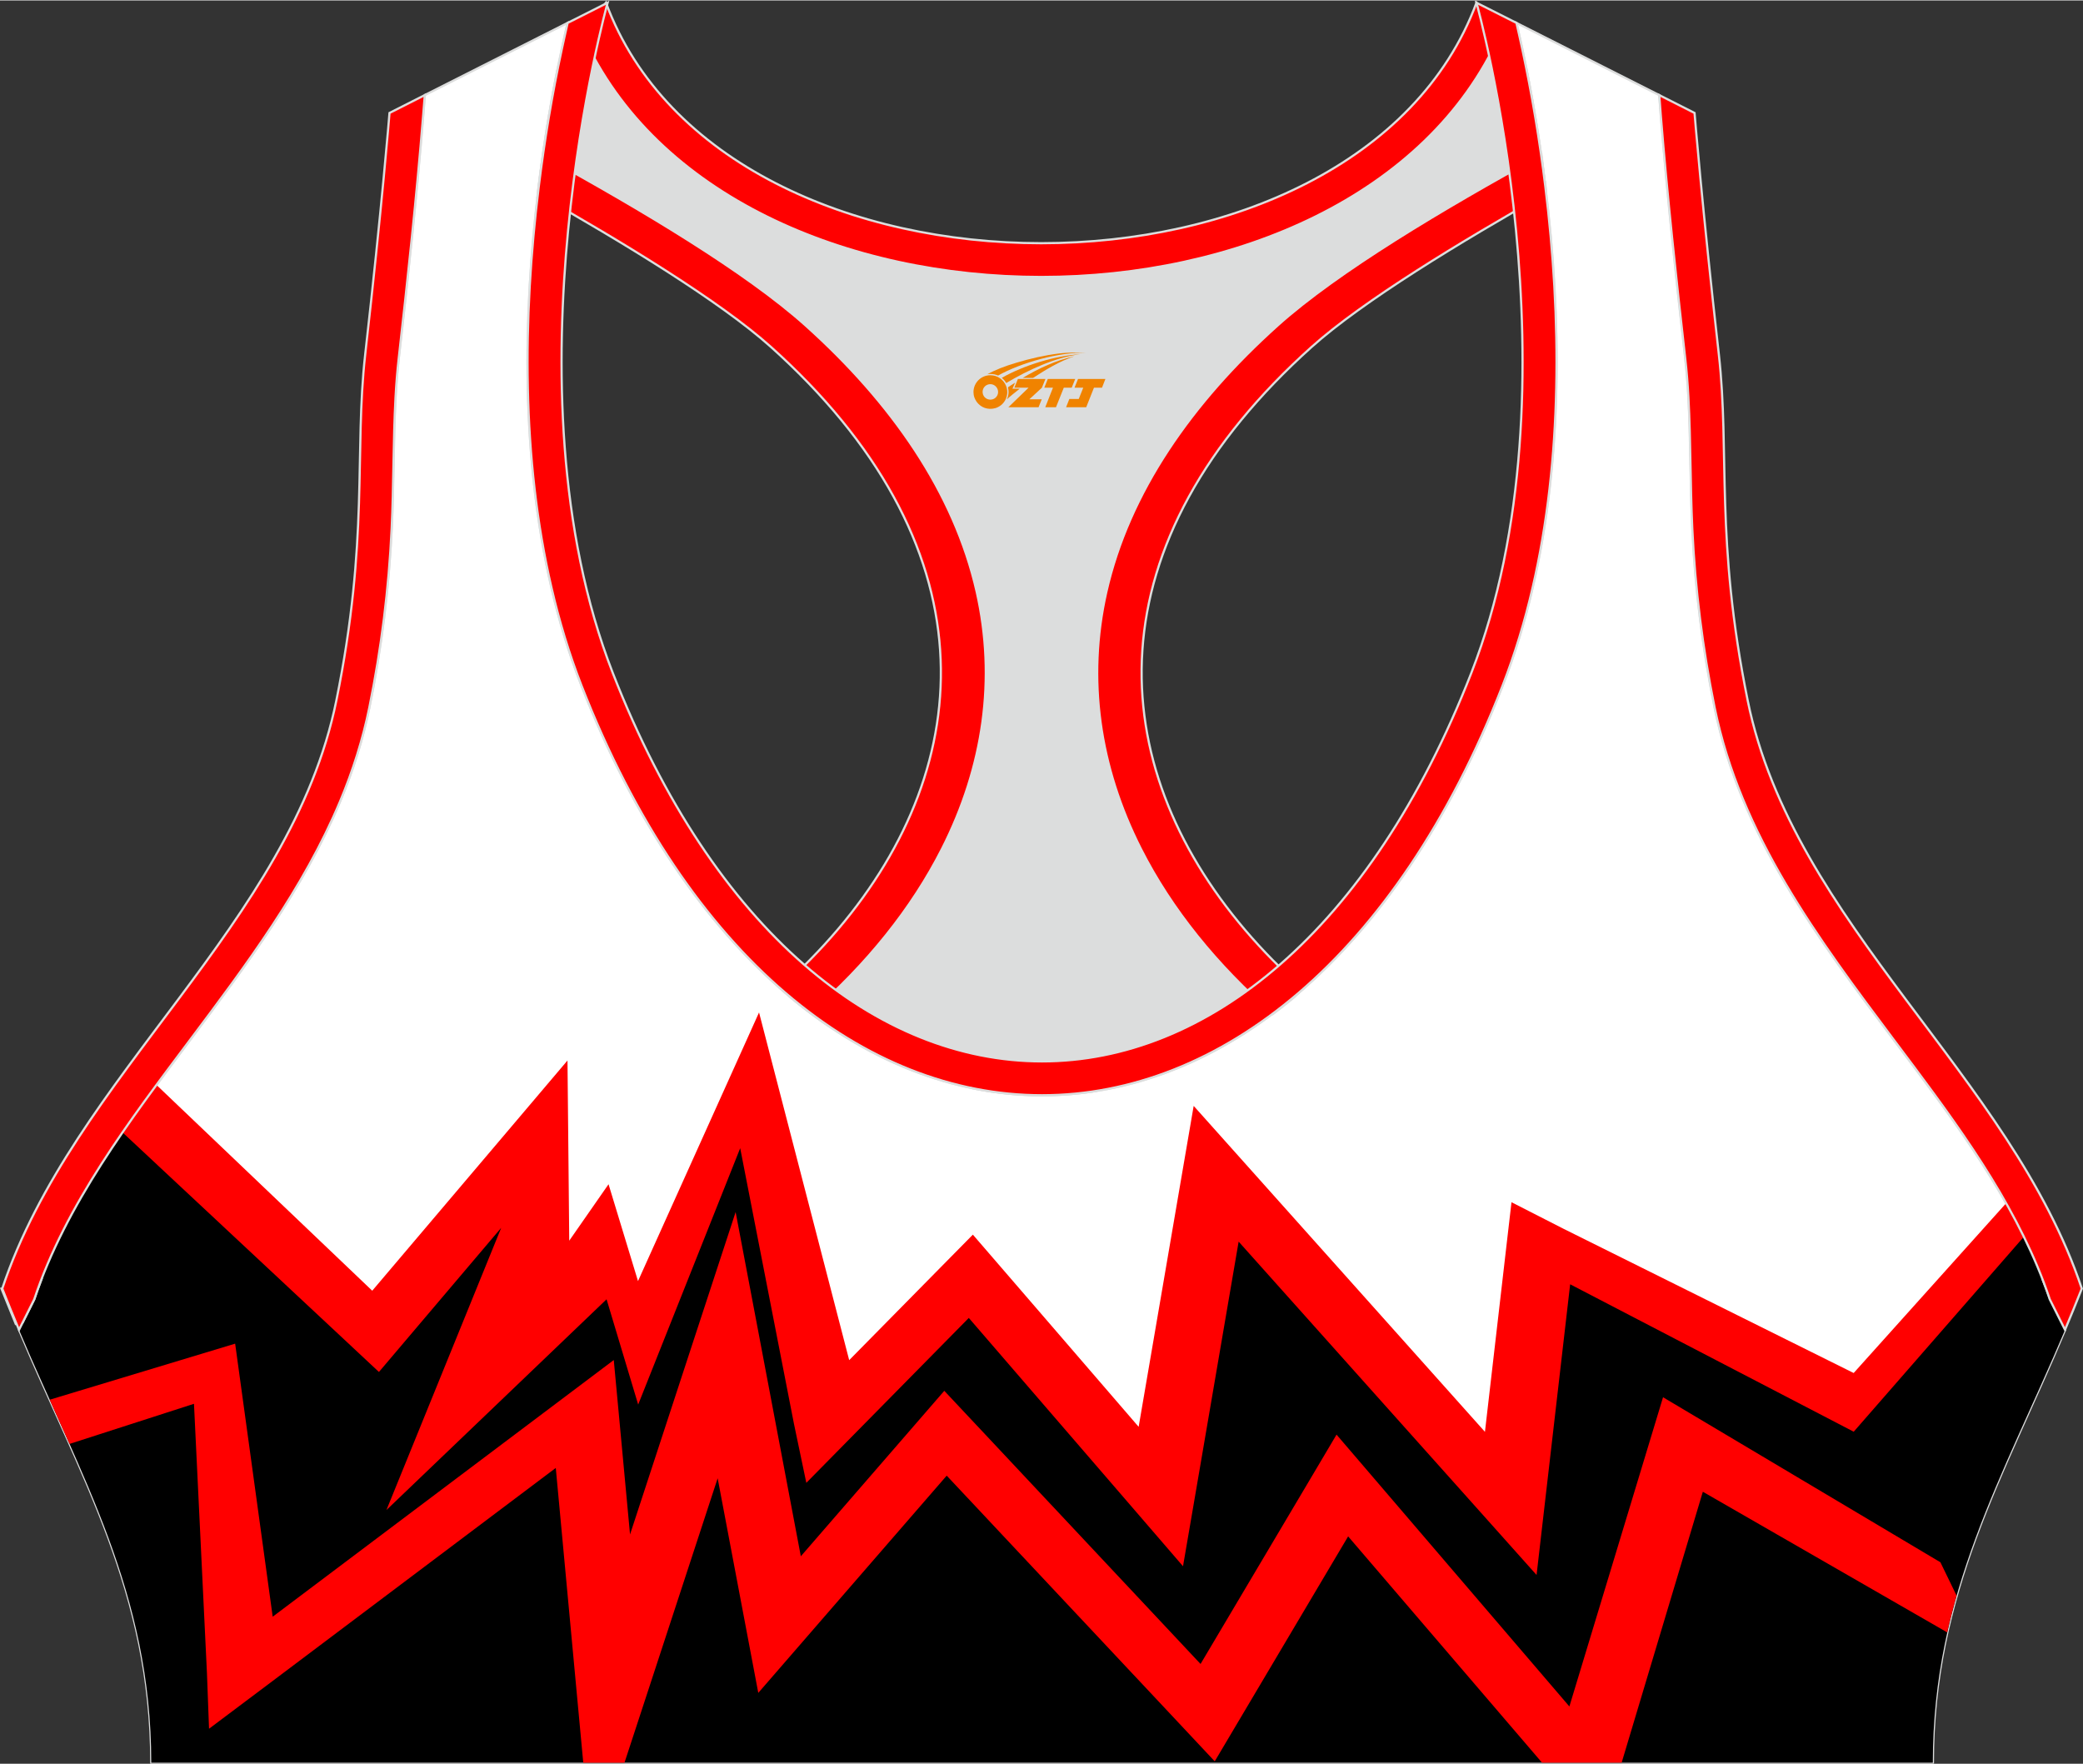 <?xml version="1.0" encoding="utf-8"?>
<!-- Generator: Adobe Illustrator 24.0.1, SVG Export Plug-In . SVG Version: 6.00 Build 0)  -->
<svg xmlns="http://www.w3.org/2000/svg" xmlns:xlink="http://www.w3.org/1999/xlink" version="1.1" id="图层_1" x="0px" y="0px" width="378.8px" height="320.8px" viewBox="0 0 378.95 320.77" enable-background="new 0 0 378.95 320.77" xml:space="preserve">
<rect x="0" y="0" width="378.95" height="320.77" fill="#333333" stroke="none"/>
<g>
	
		<path fill-rule="evenodd" clip-rule="evenodd" fill="#FFFFFF" stroke="#DCDDDD" stroke-width="0.4" stroke-miterlimit="22.926" d="   M275.88,4.09l25.98,13.13l0.3,3.74c1.19,14.71,2.78,29.47,4.44,44.13c0.27,2.35,0.45,4.72,0.58,7.08   c0.43,7.96,0.33,15.95,0.71,23.93c0.52,11,1.86,21.69,4.05,32.49c4.72,23.22,18.82,42.1,32.73,60.65   c9.62,12.83,19.79,26.21,26.01,41.09c0.82,1.96,1.57,3.94,2.24,5.95l2.78,5.55c-11.28,26.72-24.06,47.88-24.06,78.74H189.83h-0.52   H27.52c0-30.86-12.78-52.02-24.06-78.74l2.78-5.55c5.76-17.31,17.41-32.6,28.24-47.05c10.28-13.7,20.75-27.66,27.41-43.56   c2.31-5.52,4.13-11.22,5.32-17.09c2.19-10.79,3.53-21.49,4.05-32.49c0.38-7.97,0.28-15.97,0.71-23.93   c0.13-2.37,0.31-4.73,0.58-7.08c1.66-14.66,3.25-29.42,4.44-44.13l0.3-3.74l25.98-13.13c-0.37,1.57-0.71,3.15-1.05,4.71   c-1.78,8.29-3.18,16.69-4.21,25.1c-2.93,23.86-3.13,49.43,2.32,72.94c1.4,6.05,3.2,12.02,5.46,17.81   c38.8,99.35,128.77,99.35,167.57,0c2.26-5.79,4.06-11.76,5.46-17.81c5.45-23.5,5.26-49.08,2.32-72.94   c-1.03-8.41-2.43-16.81-4.21-25.1C276.59,7.24,276.25,5.67,275.88,4.09z"/>
	<g>
		<path fill-rule="evenodd" clip-rule="evenodd" d="M23.05,204.81l44.57,32.55l31.27-34.89l2.49,29.87l7.48-10.27l6.99,18.06    l21.59-44.32l16.62,58.15l22.93-24.99l32.54,39.18l9.68-59.57l53.32,61.35l5.28-46.46l59.61,30.27l29.5-31.36    c1.36,2.61,2.62,5.26,3.75,7.96c0.82,1.96,1.57,3.94,2.24,5.95l2.78,5.55c-11.28,26.72-24.06,47.88-24.06,78.74h-161.8h-0.52    H27.52c0-30.86-12.78-52.02-24.06-78.74l2.78-5.55C9.97,225.05,16.19,214.67,23.05,204.81z"/>
		<path fill-rule="evenodd" clip-rule="evenodd" fill="#FF0000" d="M280.53,320.57l-35.27-41.16l-19.69,33.2l-4.58,7.72l-6.73-7.18    l-42.03-44.79l-24.86,28.66l-9.42,10.86l-2.28-12.05l-5.11-26.99l-13.28,40.54l-3.67,11.2h-7.5l-1.09-11.67l-3.91-41.95    l-52.37,39.4l-10.71,8.04l-0.38-10.12l-2.36-48.99l-22.64,7.3c-1.18-2.66-2.39-5.33-3.61-8.04l33.74-10.2l6.83,49.67L101.47,255    l10.19-7.67l0.9,9.63l2.06,22.1l11.49-35.09l7.72-23.56l4.52,23.84l7.34,38.78l20.77-23.95l5.33-6.15l5.67,6.04l40.95,43.65    l19.93-33.6l4.81-8.12l6.6,7.7l35.76,41.75l17.04-56.25l50.46,30.02l2.94,6.06c-0.63,2.2-1.2,4.43-1.71,6.69l-44.45-25.58    l-14.77,49.28H280.53z"/>
		<path fill-rule="evenodd" clip-rule="evenodd" fill="#FF0000" d="M285.65,233.55l-4.63,40.08l-1.48,12.8l-10.19-11.41    l-44.01-49.23l-8,46.71l-2.12,12.34l-9.58-11.11l-29.39-34.06l-20.28,20.58l-9.28,9.42l-2.25-10.74l-9.78-50.14l-18.56,46.64    l-5.75-19.15L70.3,274.62l20.88-51.34L73.9,243.65l-4.96,5.85l-46.65-43.58c2.01-2.92,4.09-5.79,6.18-8.63l39.25,37.43l23.92-28.2    l11.6-13.68l0.15,15.2l0.17,17.58l7.15-10.27l5.36,17.62l22.02-48.87l16.4,63.25l6.04-6.13l10.71-10.87l5.75-5.83l5.18,6    l7.49,8.68l8.53,9.89l8.96,10.39l0,0l0,0l7.95-46.37l2.06-12.01l9.59,10.73l43.4,48.56l3.99-34.53l0.84-7.24l9.46,4.83    l52.79,26.24l27.76-30.91c1.13,2.01,2.21,4.04,3.22,6.1l-30.97,35.49L285.65,233.55z"/>
	</g>
	
		<path fill-rule="evenodd" clip-rule="evenodd" fill="#DCDDDD" stroke="#DCDDDD" stroke-width="0.4" stroke-miterlimit="22.926" d="   M272.82,6.29l4.81,5.93c1.38,6.84,2.5,13.75,3.37,20.66c-23.16,11.23-48.23,28.16-60.89,46.31C187.73,125.59,209.87,155,234.42,180   l-35.08,18.39c-7.43,1.17-14.92,1.01-22.33-0.49l-26.37-11.4c-2.34-1.59-4.64-3.34-6.91-5.24c24.08-18.14,42.84-49.69,20.18-96.74   c-7.93-16.46-34.11-33.18-50.68-43.36c-3.5-2.15-9.7-3.69-15.48-5.29c0.08-0.66,0.15-1.31,0.23-1.97c0.87-7.08,2-14.15,3.39-21.16   l4.64-6.46C132.4,64.97,246.46,64.97,272.82,6.29z"/>
	
		<path fill-rule="evenodd" clip-rule="evenodd" fill="#FF0000" stroke="#DCDDDD" stroke-width="0.4" stroke-miterlimit="22.926" d="   M2.87,240.76l-2.6-6.42c2.5-0.56,4.91-1.1,7.24-1.61c-0.45,1.18-0.88,2.36-1.28,3.55l-2.1,4.19L2.87,240.76L2.87,240.76z    M141.93,179.69c30.74-27.32,41.6-66.24,11.11-103.39c-3.65-4.45-7.9-8.88-12.77-13.25c-9.24-8.3-27.12-19.14-42.42-27.81   c0.05-0.45,0.11-0.89,0.16-1.34c0.23-1.9,0.49-3.8,0.76-5.69c17.71,9.72,36.87,21.12,47.76,30.89   c15.63,14.03,27.05,30.34,31.16,48.5c3.58,15.81,1.29,31.74-6.29,46.7c-5.55,10.96-13.75,21.06-23.88,29.93   C145.62,182.82,143.76,181.31,141.93,179.69z"/>
	
		<path fill-rule="evenodd" clip-rule="evenodd" fill="#FF0000" stroke="#DCDDDD" stroke-width="0.4" stroke-miterlimit="22.926" d="   M375.99,240.76l2.6-6.42c-2.39-0.54-4.7-1.05-6.93-1.54l0.01,0.03l0.01,0.03l0.02,0.05v0.01l0.02,0.04l0.02,0.05v0.01l0.02,0.05   l0.01,0.03l0.01,0.02l0.04,0.11l0.02,0.05l0,0l0.02,0.05l0.02,0.04v0.01l0.02,0.05l0.01,0.03l0.01,0.03l0.02,0.05v0.01l0.02,0.04   l0.02,0.05l0,0l0.02,0.05l0.01,0.03l0.01,0.02l0.03,0.07l0.01,0.04l0.02,0.05l0,0l0.02,0.05l0.02,0.04V234l0.02,0.05l0.01,0.03   l0.01,0.03l0.02,0.05v0.01l0.02,0.04l0.02,0.05l0,0l0.02,0.05l0.01,0.04l0.01,0.02l0.02,0.05l0.01,0.02l0.01,0.03l0.02,0.05l0,0   l0.02,0.05l0.02,0.04v0.01l0.02,0.05l0.01,0.03l0.01,0.03l0.02,0.05v0.01l0.01,0.04l0.02,0.05l0,0l0.02,0.05l0.01,0.04l0.01,0.02   l0.02,0.05l0.01,0.02l0.01,0.03l0.02,0.05v0.01l0.02,0.05l0.02,0.05v0.01l0.02,0.05l0.01,0.03l0.01,0.02l0.02,0.05l0.01,0.01   l0.01,0.04l0.02,0.05l0,0l0.02,0.05l0.01,0.04l0.01,0.02l0.02,0.05l0.01,0.02l0.01,0.03l0.02,0.05v0.01l0.02,0.05l0.02,0.05v0.01   l0.02,0.05l0.01,0.03l0.01,0.02l0.02,0.06l0.01,0.02l0.01,0.04l0.02,0.06l2.14,4.27L375.99,240.76L375.99,240.76z M237.07,179.82   c-30.84-27.32-41.79-66.31-11.25-103.51c3.65-4.45,7.9-8.88,12.77-13.25c9.3-8.35,27.32-19.27,42.69-27.96v-0.02v-0.02v-0.02v-0.01   v-0.01V35v-0.02v-0.02v-0.02v-0.02V34.9v-0.02v-0.02v-0.02l-0.01-0.06v-0.02v-0.02v-0.02l-0.08-0.67v-0.02v-0.02v-0.04v-0.02v-0.02   v-0.02v-0.02v-0.02l-0.01-0.09l-0.01-0.09l-0.02-0.18v-0.03l-0.01-0.06l-0.01-0.09l-0.01-0.09l-0.01-0.09l-0.01-0.06v-0.03   l-0.01-0.09l-0.08-0.07L281,32.81l-0.01-0.09l0,0l-0.01-0.09l-0.01-0.09l-0.01-0.09l-0.01-0.09v-0.03l-0.02-0.07l-0.01-0.09   l-0.01-0.09l-0.01-0.09l-0.01-0.06v-0.04l-0.01-0.09l-0.01-0.09l-0.01-0.09l-0.01-0.09v-0.01l-0.01-0.09l-0.01-0.09l-0.01-0.09   l-0.01-0.09v-0.02l-0.01-0.07l-0.01-0.09l-0.01-0.09l-0.01-0.09l-0.01-0.05l-0.01-0.04l-0.01-0.09l-0.01-0.09l-0.01-0.09   l-0.01-0.08v-0.01l-0.01-0.09l-0.01-0.09l-0.01-0.09l-0.01-0.09v-0.02l-0.01-0.07l-0.01-0.09l-0.01-0.09l-0.01-0.09l-0.01-0.05   l-0.01-0.04l-0.01-0.09l-0.01-0.09l-0.01-0.09l-0.01-0.08v-0.01l-0.01-0.09L280.55,29l-0.01-0.09l-0.01-0.09V28.8l-0.01-0.07   l-0.01-0.09l-0.01-0.09l-0.01-0.09l-0.01-0.05l-0.01-0.04l-0.01-0.09l-0.01-0.09l-0.01-0.09c-17.79,9.75-37.07,21.21-48.02,31.04   c-15.63,14.03-27.05,30.34-31.16,48.5c-3.58,15.81-1.29,31.74,6.29,46.7c5.57,11,13.82,21.14,24.01,30.05   c0.44-0.33,0.88-0.66,1.32-1c0.5-0.39,0.99-0.78,1.49-1.18c0.39-0.31,0.77-0.63,1.16-0.95   C235.99,180.75,236.53,180.29,237.07,179.82z"/>
	
		<path fill-rule="evenodd" clip-rule="evenodd" fill="#FF0000" stroke="#DCDDDD" stroke-width="0.4" stroke-miterlimit="22.926" d="   M268.61,0.42l4.21,5.87c-26.37,58.69-140.42,58.69-166.79,0l4.21-5.87C131.84,58.75,247.02,58.74,268.61,0.42z"/>
	
		<path fill-rule="evenodd" clip-rule="evenodd" fill="#FF0000" stroke="#DCDDDD" stroke-width="0.4" stroke-miterlimit="22.926" d="   M267.64,122.42c20.46-52.38,0.97-122,0.97-122l7.27,3.67c0.37,1.57,0.71,3.15,1.05,4.71c1.78,8.29,3.18,16.69,4.21,25.1   c2.93,23.86,3.13,49.43-2.32,72.94c-1.4,6.05-3.2,12.02-5.46,17.81c-38.8,99.35-128.77,99.35-167.57,0   c-2.26-5.79-4.06-11.76-5.46-17.81c-5.45-23.5-5.26-49.08-2.32-72.94c1.03-8.41,2.43-16.81,4.21-25.1   c0.34-1.56,0.68-3.14,1.05-4.71l7.27-3.67c0,0-19.48,69.62,0.97,122C148.26,216.53,230.88,216.53,267.64,122.42L267.64,122.42z    M301.86,17.22l6.42,3.25c0,0,1.34,16.7,4.42,43.93c2.01,17.83-0.7,33.62,5.25,62.96c8.26,40.69,47.89,68.25,60.78,106.98   c-1,2.55-2.02,5.04-3.05,7.49l-2.78-5.55c-0.67-2.01-1.42-4-2.24-5.95c-6.22-14.88-16.38-28.26-26.01-41.09   c-13.91-18.55-28.02-37.43-32.73-60.65c-2.19-10.79-3.53-21.49-4.05-32.49c-0.38-7.97-0.28-15.97-0.71-23.93   c-0.13-2.37-0.31-4.73-0.58-7.08c-1.66-14.66-3.25-29.42-4.44-44.13L301.86,17.22L301.86,17.22z M3.46,241.83   c-1.03-2.45-2.05-4.94-3.05-7.49c12.89-38.73,52.52-66.29,60.78-106.98c5.96-29.34,3.24-45.13,5.25-62.96   c3.08-27.23,4.42-43.93,4.42-43.93l6.42-3.25l-0.3,3.74c-1.19,14.71-2.78,29.47-4.44,44.13c-0.27,2.35-0.45,4.72-0.58,7.08   c-0.43,7.96-0.33,15.95-0.71,23.93c-0.52,11-1.86,21.69-4.05,32.49c-1.19,5.87-3.01,11.57-5.32,17.09   c-6.66,15.9-17.13,29.86-27.41,43.56c-10.83,14.44-22.48,29.73-28.24,47.05L3.46,241.83z"/>
	
</g>
<g id="图层_x0020_1">
	<path fill="#F08300" d="M177.28,72.26c0.416,1.136,1.472,1.984,2.752,2.032c0.144,0,0.304,0,0.448-0.016h0.016   c0.016,0,0.064,0,0.128-0.016c0.032,0,0.048-0.016,0.08-0.016c0.064-0.016,0.144-0.032,0.224-0.048c0.016,0,0.016,0,0.032,0   c0.192-0.048,0.4-0.112,0.576-0.208c0.192-0.096,0.4-0.224,0.608-0.384c0.672-0.56,1.104-1.408,1.104-2.352   c0-0.224-0.032-0.448-0.08-0.672l0,0C183.12,70.38,183.07,70.21,182.99,70.03C182.52,68.94,181.44,68.18,180.17,68.18C178.48,68.18,177.1,69.55,177.1,71.25C177.1,71.6,177.16,71.94,177.28,72.26L177.28,72.26L177.28,72.26z M181.58,71.28L181.58,71.28C181.55,72.06,180.89,72.66,180.11,72.62C179.32,72.59,178.73,71.94,178.76,71.15c0.032-0.784,0.688-1.376,1.472-1.344   C181,69.84,181.61,70.51,181.58,71.28L181.58,71.28z"/>
	<polygon fill="#F08300" points="195.61,68.86 ,194.97,70.45 ,193.53,70.45 ,192.11,74 ,190.16,74 ,191.56,70.45 ,189.98,70.45    ,190.62,68.86"/>
	<path fill="#F08300" d="M197.58,64.13c-1.008-0.096-3.024-0.144-5.056,0.112c-2.416,0.304-5.152,0.912-7.616,1.664   C182.86,66.51,180.99,67.23,179.64,68C179.84,67.97,180.03,67.95,180.22,67.95c0.48,0,0.944,0.112,1.36,0.288   C185.68,65.92,192.88,63.87,197.58,64.13L197.58,64.13L197.58,64.13z"/>
	<path fill="#F08300" d="M183.05,69.6c4-2.368,8.88-4.672,13.488-5.248c-4.608,0.288-10.224,2-14.288,4.304   C182.57,68.91,182.84,69.23,183.05,69.6C183.05,69.6,183.05,69.6,183.05,69.6z"/>
	<polygon fill="#F08300" points="201.1,68.86 ,200.48,70.45 ,199.02,70.45 ,197.61,74 ,197.15,74 ,195.64,74 ,193.95,74    ,194.54,72.5 ,196.25,72.5 ,197.07,70.45 ,195.48,70.45 ,196.12,68.86"/>
	<polygon fill="#F08300" points="190.19,68.86 ,189.55,70.45 ,187.26,72.56 ,189.52,72.56 ,188.94,74 ,183.45,74 ,187.12,70.45    ,184.54,70.45 ,185.18,68.86"/>
	<path fill="#F08300" d="M195.47,64.72c-3.376,0.752-6.464,2.192-9.424,3.952h1.888C190.36,67.1,192.7,65.67,195.47,64.72z    M184.67,69.54C184.04,69.92,183.98,69.97,183.37,70.38c0.064,0.256,0.112,0.544,0.112,0.816c0,0.496-0.112,0.976-0.32,1.392   c0.176-0.16,0.32-0.304,0.432-0.4c0.272-0.24,0.768-0.64,1.6-1.296l0.32-0.256H184.19l0,0L184.67,69.54L184.67,69.54L184.67,69.54z"/>
</g>
</svg>